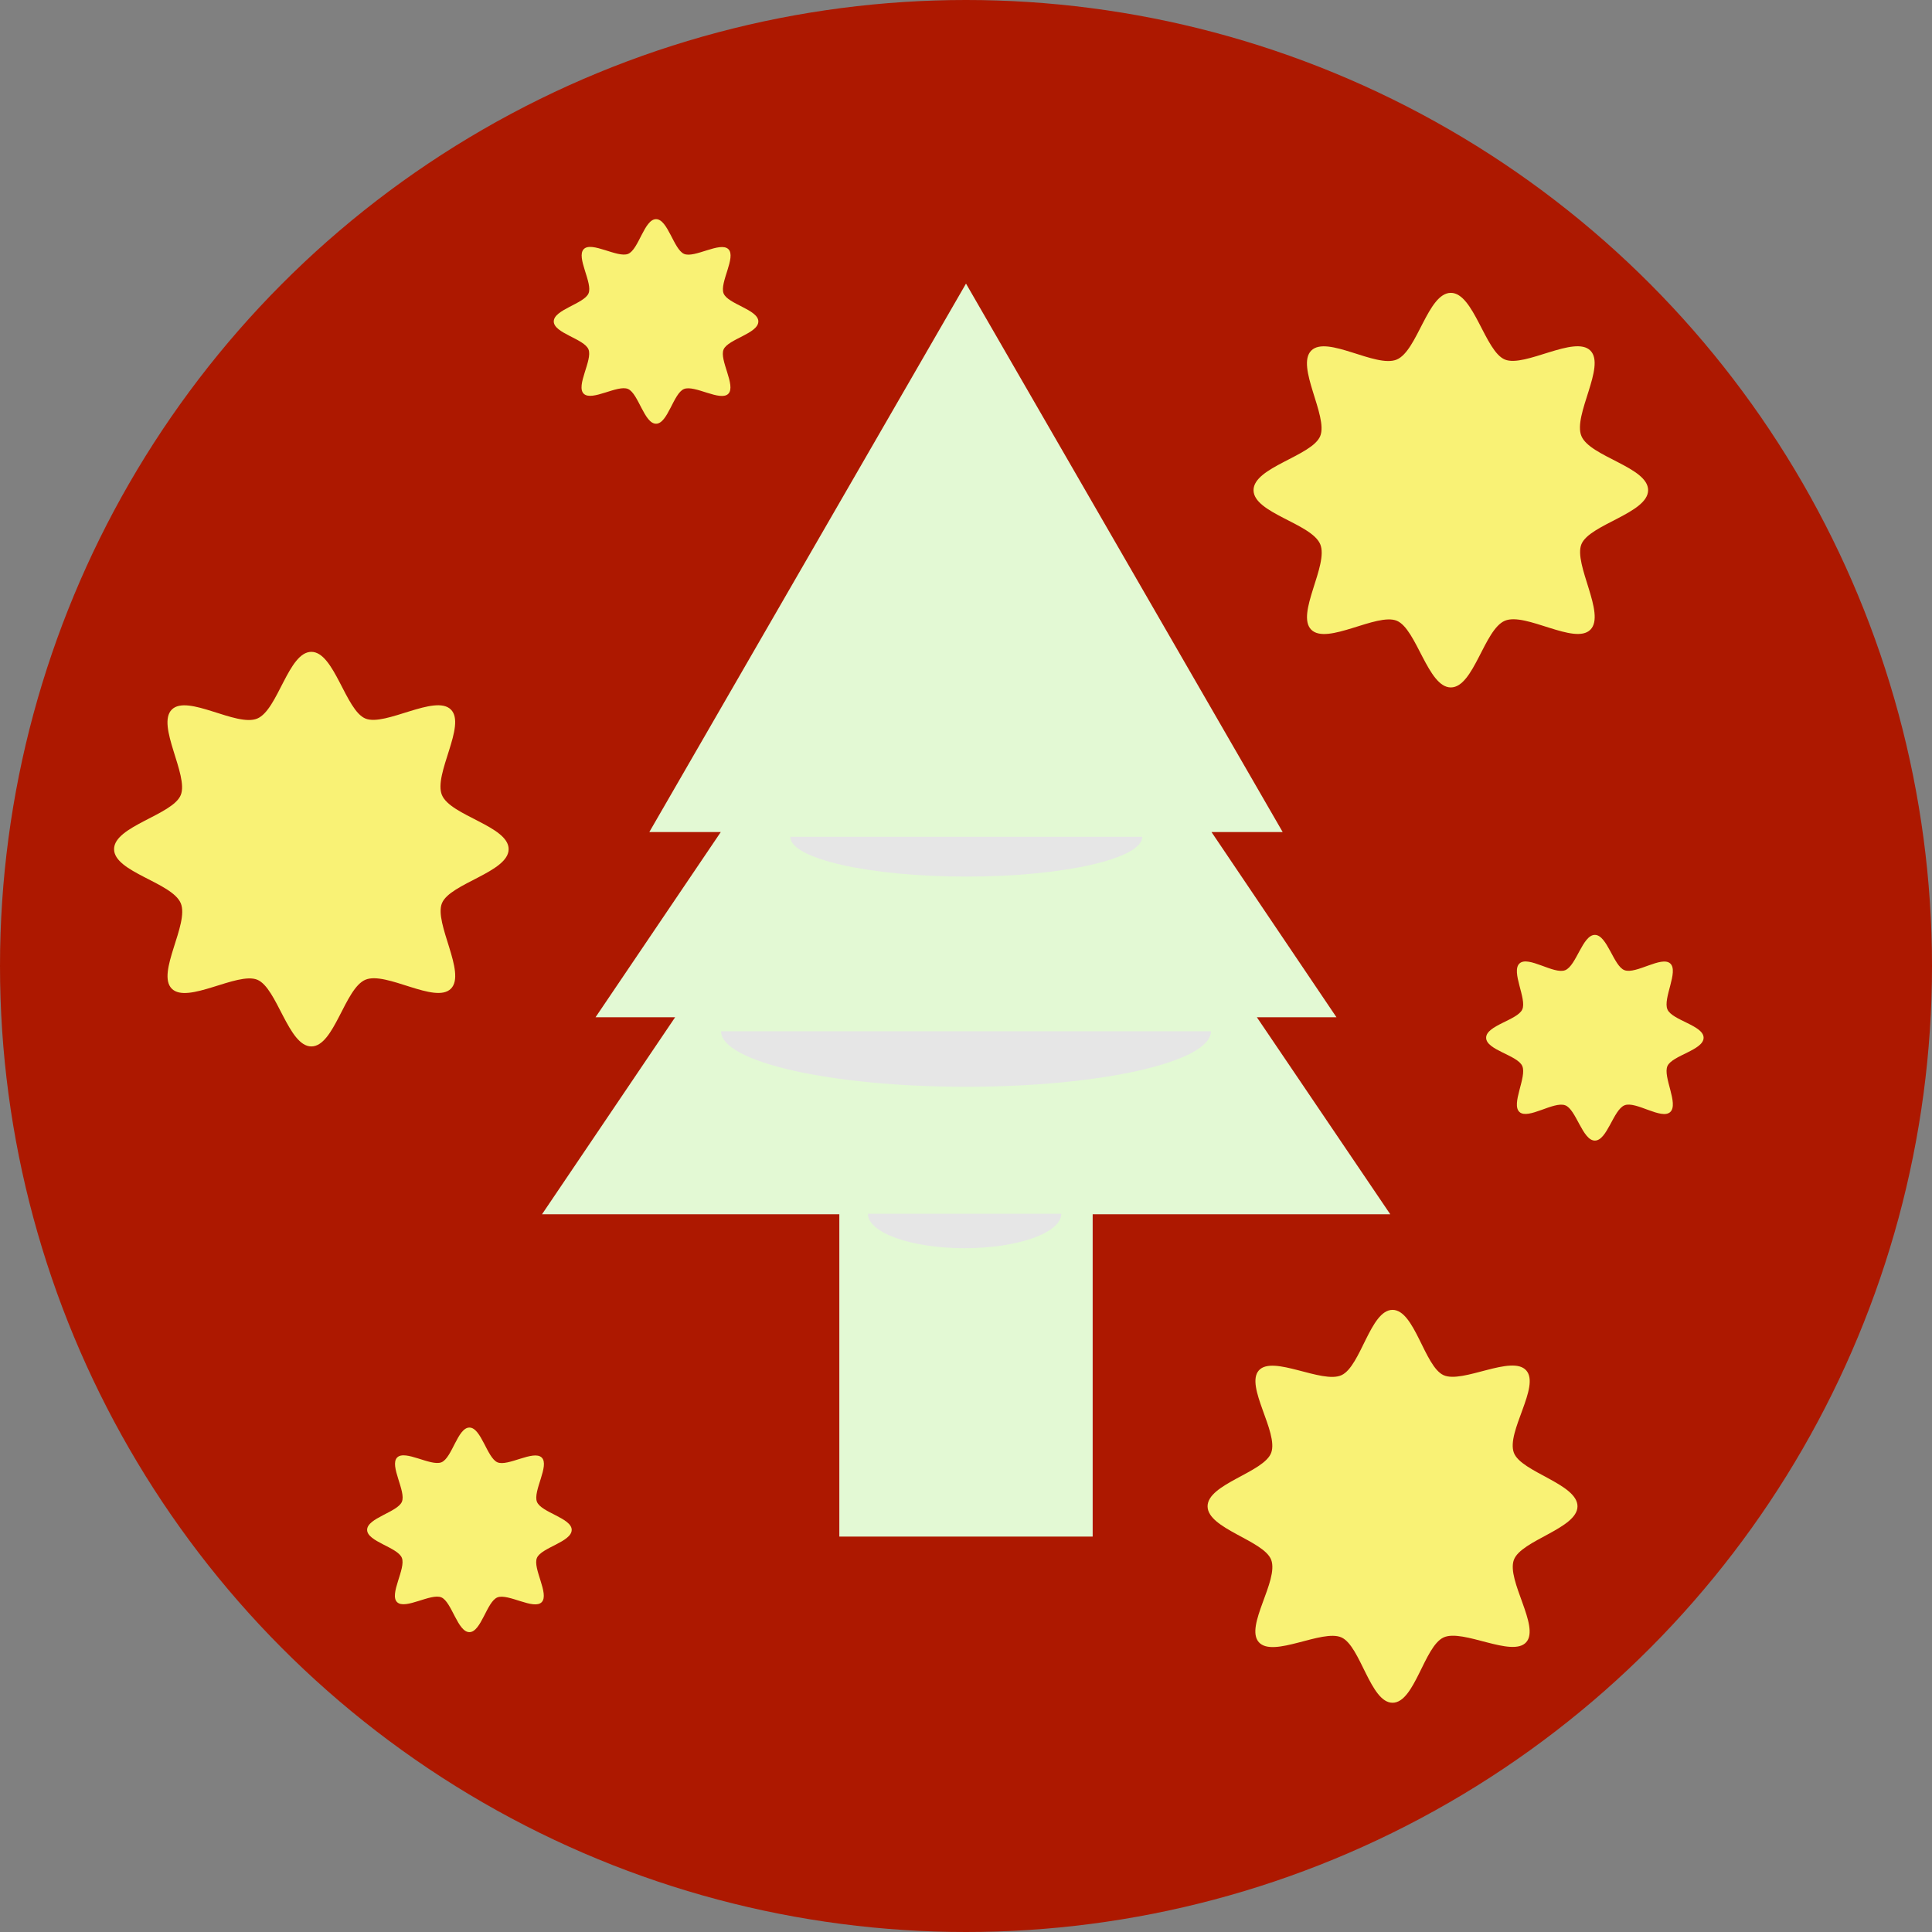 <?xml version="1.0" encoding="UTF-8"?><svg id="_レイヤー_2" xmlns="http://www.w3.org/2000/svg" viewBox="0 0 68.94 68.94"><rect x="0" y="0" width="68.94" height="68.94" fill="#808080" stroke="none"/><defs><style>.cls-1{fill:#f9f275;}.cls-1,.cls-2,.cls-3,.cls-4{stroke-width:0px;}.cls-2{fill:#e3f9d4;}.cls-3{fill:#e6e6e6;}.cls-4{fill:#ad1800;}</style></defs><g id="_レイヤー_1-2"><circle class="cls-4" cx="34.47" cy="34.47" r="34.47"/><polygon class="cls-2" points="49.61 43.33 44.85 36.3 47.69 36.3 43.23 29.69 45.77 29.69 34.47 10.12 23.17 29.69 25.72 29.69 21.25 36.3 24.09 36.3 19.34 43.33 29.95 43.33 29.95 54.83 38.99 54.83 38.99 43.33 49.61 43.33"/><path class="cls-3" d="M43.21,36.8c0,1.09-3.91,1.98-8.74,1.98s-8.74-.89-8.74-1.98"/><path class="cls-3" d="M40.76,29.86c0,.78-2.81,1.42-6.28,1.42s-6.28-.64-6.28-1.42"/><path class="cls-3" d="M37.87,43.31c0,.68-1.55,1.23-3.45,1.23s-3.45-.55-3.45-1.23"/><path class="cls-1" d="M27.06,11.47c0,.43-1.08.63-1.24,1s.45,1.29.17,1.58-1.2-.32-1.58-.17-.58,1.24-1,1.24-.63-1.08-1-1.24-1.29.45-1.58.17.32-1.2.17-1.58-1.24-.58-1.24-1,1.08-.63,1.24-1-.45-1.29-.17-1.58,1.2.32,1.58.17.58-1.24,1-1.24.63,1.08,1,1.24,1.29-.45,1.58-.17-.32,1.2-.17,1.58,1.24.58,1.24,1Z"/><path class="cls-1" d="M20.4,54.59c0,.43-1.08.63-1.24,1s.45,1.29.17,1.58-1.2-.32-1.58-.17-.58,1.24-1,1.24-.63-1.08-1-1.24-1.29.45-1.58.17.32-1.2.17-1.58-1.24-.58-1.24-1,1.08-.63,1.24-1-.45-1.29-.17-1.58,1.2.32,1.58.17.58-1.24,1-1.24.63,1.08,1,1.24,1.29-.45,1.58-.17-.32,1.2-.17,1.58,1.24.58,1.24,1Z"/><path class="cls-1" d="M18.15,30.3c0,.82-2.09,1.22-2.38,1.93s.88,2.49.32,3.05-2.31-.63-3.05-.32-1.11,2.38-1.93,2.38-1.22-2.09-1.93-2.38-2.49.88-3.05.32.63-2.31.32-3.05-2.38-1.11-2.38-1.93,2.09-1.22,2.38-1.93-.88-2.49-.32-3.05,2.31.63,3.05.32,1.11-2.38,1.93-2.38,1.22,2.09,1.93,2.38,2.49-.88,3.05-.32-.63,2.31-.32,3.05,2.38,1.11,2.38,1.93Z"/><path class="cls-1" d="M58.81,17.49c0,.82-2.09,1.22-2.38,1.93s.88,2.49.32,3.05-2.31-.63-3.05-.32-1.11,2.38-1.93,2.38-1.22-2.09-1.93-2.38-2.49.88-3.05.32.63-2.31.32-3.05-2.38-1.11-2.38-1.93,2.09-1.22,2.38-1.93-.88-2.49-.32-3.05,2.31.63,3.05.32,1.11-2.38,1.93-2.38,1.22,2.09,1.93,2.38,2.49-.88,3.05-.32-.63,2.31-.32,3.05,2.38,1.11,2.38,1.93Z"/><path class="cls-1" d="M56.29,53.75c0,.79-2.01,1.21-2.27,1.91-.27.73.94,2.38.44,2.94s-2.26-.49-2.95-.17-1.03,2.33-1.82,2.33-1.14-2.02-1.82-2.33-2.44.74-2.95.17.72-2.2.44-2.94c-.26-.69-2.27-1.11-2.27-1.91s2.01-1.21,2.27-1.91c.27-.73-.94-2.38-.44-2.94s2.26.49,2.95.17,1.03-2.33,1.82-2.33,1.14,2.02,1.82,2.33,2.44-.74,2.95-.17-.72,2.2-.44,2.94c.26.69,2.27,1.11,2.27,1.91Z"/><path class="cls-1" d="M60.79,37.03c0,.44-1.12.63-1.29,1.01s.41,1.35.1,1.64-1.23-.4-1.63-.24-.62,1.26-1.06,1.26-.67-1.12-1.06-1.26c-.41-.15-1.32.52-1.63.24s.27-1.25.1-1.64-1.29-.57-1.29-1.01,1.12-.63,1.29-1.01-.41-1.35-.1-1.64,1.23.4,1.63.24.62-1.26,1.06-1.26.67,1.12,1.06,1.26c.41.15,1.32-.52,1.63-.24s-.27,1.25-.1,1.64,1.29.57,1.29,1.01Z"/></g></svg>